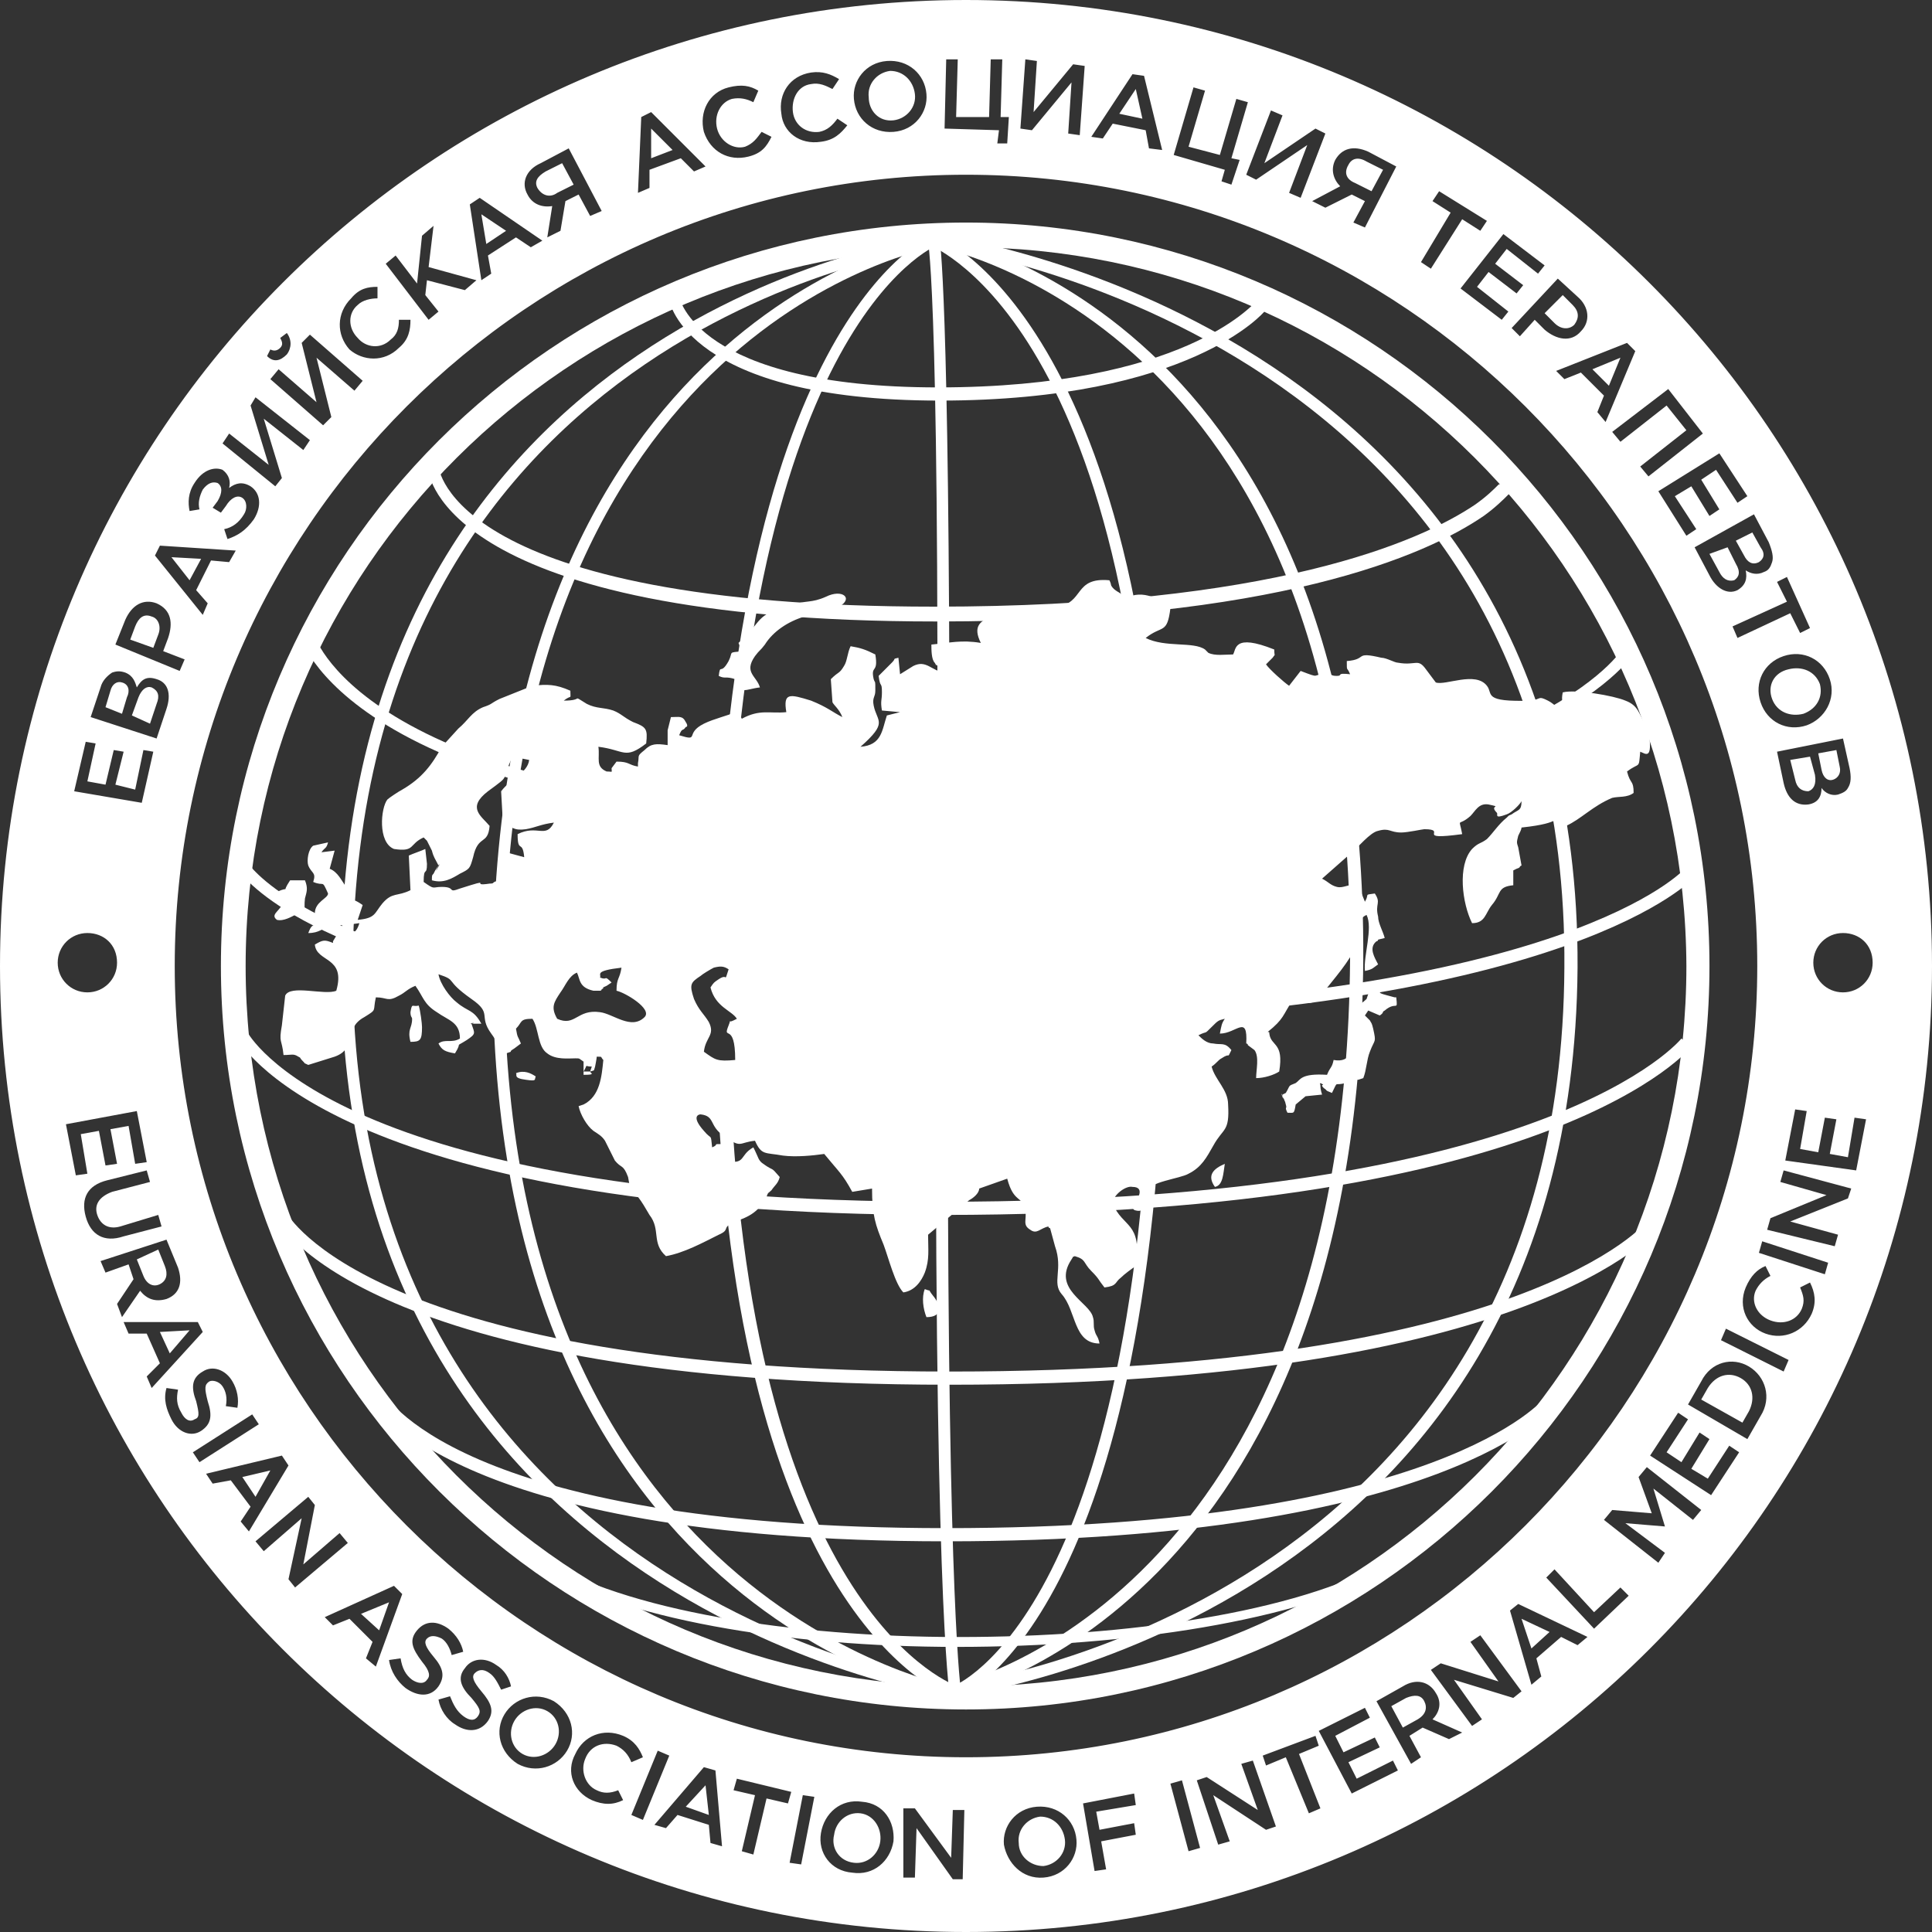 <svg width="120" height="120" viewBox="0 0 120 120" fill="none" xmlns="http://www.w3.org/2000/svg">
<rect x="0" y="0" width="120" height="120" fill="#333333" stroke="none"/>
<path fill-rule="evenodd" clip-rule="evenodd" d="M0 60C0 26.826 26.826 0 60 0C93.174 0 120 26.826 120 60C120 93.174 93.174 120 60 120C26.826 120 0 93.174 0 60ZM60 10.853C32.867 10.853 10.853 32.867 10.853 60C10.853 87.133 32.867 109.147 60 109.147C87.133 109.147 109.147 87.133 109.147 60C109.147 32.867 87.133 10.853 60 10.853ZM114.471 57.952C113.447 57.952 112.628 58.771 112.628 59.795C112.628 60.819 113.447 61.638 114.471 61.638C115.495 61.638 116.314 60.819 116.314 59.795C116.314 58.669 115.495 57.952 114.471 57.952ZM5.427 57.952C4.403 57.952 3.584 58.771 3.584 59.795C3.584 60.819 4.403 61.638 5.427 61.638C6.451 61.638 7.27 60.819 7.27 59.795C7.27 58.669 6.451 57.952 5.427 57.952ZM4.096 69.829L4.71 73.003L5.427 72.901L5.017 70.444L6.143 70.239L6.553 72.389L7.27 72.287L6.86 70.136L7.986 69.932L8.396 72.287L9.113 72.184L8.498 69.01L4.096 69.829ZM5.324 75.563C5.631 76.689 6.451 77.201 7.679 76.792L10.034 76.177L9.829 75.461L7.474 76.177C6.758 76.382 6.246 76.075 6.041 75.461C5.836 74.846 6.143 74.335 6.962 74.027L9.317 73.413L9.113 72.696L6.655 73.311C5.427 73.618 5.017 74.437 5.324 75.563ZM6.246 78.328L6.553 79.044L7.986 78.532L8.294 79.454L7.27 80.99L7.577 81.809L8.703 80.171C9.113 80.683 9.625 80.887 10.341 80.683C11.16 80.375 11.365 79.659 11.058 78.737L10.341 76.997L6.246 78.328ZM8.498 78.225L8.908 79.249C9.113 79.761 9.522 79.966 9.932 79.761C10.341 79.556 10.444 79.147 10.239 78.635L9.829 77.611L8.498 78.225ZM7.679 82.116L7.986 82.833H9.113L9.932 84.676L9.113 85.495L9.42 86.212L12.594 82.73L12.287 82.116H7.679ZM9.932 82.73L10.546 84.061L11.775 82.628L9.932 82.73ZM10.649 88.157C11.058 88.976 11.877 89.283 12.492 88.874C13.106 88.464 13.208 87.952 12.901 87.031C12.696 86.212 12.696 86.007 13.003 85.802C13.208 85.7 13.618 85.802 13.822 86.109C14.027 86.416 14.13 86.826 14.027 87.338L14.744 87.44C14.846 86.928 14.744 86.314 14.437 85.802C14.027 85.085 13.208 84.778 12.594 85.188C11.877 85.597 11.877 86.212 12.184 87.031C12.389 87.85 12.389 88.055 12.082 88.157C11.775 88.362 11.468 88.157 11.263 87.747C10.956 87.236 10.956 86.826 11.058 86.314L10.341 86.212C10.136 86.928 10.341 87.543 10.649 88.157ZM11.979 90.205L12.389 90.819L16.075 88.464L15.665 87.85L11.979 90.205ZM12.799 91.536L13.208 92.15L14.335 91.945L15.563 93.584L14.949 94.505L15.461 95.12L17.918 91.024L17.509 90.409L12.799 91.536ZM15.051 91.741L15.87 92.969L16.792 91.331L15.051 91.741ZM15.87 95.734L16.382 96.348L18.737 94.3L17.918 98.089L18.328 98.601L21.604 95.836L21.092 95.222L18.84 97.167L19.556 93.481L19.147 92.969L15.87 95.734ZM20.171 100.444L20.683 100.956L21.706 100.546L23.14 101.98L22.73 103.003L23.345 103.515L24.983 99.01L24.471 98.498L20.171 100.444ZM22.423 100.239L23.549 101.263L24.164 99.522L22.423 100.239ZM25.188 104.846C25.904 105.358 26.724 105.461 27.235 104.744C27.645 104.13 27.543 103.618 26.928 102.901C26.416 102.287 26.314 101.98 26.519 101.775C26.724 101.57 27.031 101.57 27.44 101.775C27.747 101.98 27.952 102.389 28.055 102.799L28.771 102.594C28.669 102.082 28.362 101.57 27.85 101.16C27.133 100.648 26.416 100.648 25.904 101.263C25.392 101.877 25.597 102.389 26.212 103.208C26.724 103.823 26.724 104.13 26.519 104.334C26.314 104.642 25.904 104.539 25.597 104.334C25.188 104.027 24.983 103.618 24.881 103.003L24.164 103.106C24.266 103.823 24.676 104.437 25.188 104.846ZM28.259 107.099C28.976 107.611 29.795 107.611 30.307 106.894C30.717 106.28 30.512 105.768 29.898 105.051C29.386 104.437 29.283 104.13 29.488 103.925C29.693 103.72 30 103.618 30.41 103.925C30.717 104.13 30.922 104.539 31.126 104.949L31.741 104.744C31.638 104.232 31.331 103.72 30.819 103.413C30.102 102.901 29.283 103.003 28.874 103.618C28.362 104.232 28.669 104.846 29.283 105.461C29.795 106.075 29.898 106.28 29.693 106.587C29.488 106.894 29.181 106.894 28.771 106.587C28.362 106.28 28.157 105.87 27.952 105.358L27.235 105.563C27.338 106.177 27.747 106.792 28.259 107.099ZM32.15 109.556C33.276 110.171 34.608 109.761 35.222 108.737C35.836 107.713 35.529 106.382 34.403 105.666C33.276 105.051 31.945 105.461 31.331 106.485C30.717 107.509 31.024 108.84 32.15 109.556ZM32.457 108.942C33.174 109.352 34.096 109.044 34.505 108.328C34.915 107.611 34.71 106.689 33.993 106.28C33.276 105.87 32.355 106.177 31.945 106.894C31.536 107.611 31.741 108.532 32.457 108.942ZM36.758 111.809C37.474 112.116 38.089 112.116 38.703 111.809L38.396 111.195C37.884 111.399 37.474 111.399 37.065 111.195C36.348 110.887 36.041 109.966 36.348 109.249C36.655 108.43 37.474 108.123 38.294 108.43C38.703 108.635 39.01 108.942 39.215 109.454L39.932 109.147C39.727 108.635 39.42 108.123 38.703 107.816C37.474 107.304 36.246 107.816 35.734 108.942C35.12 110.068 35.631 111.297 36.758 111.809ZM39.215 112.73L39.932 113.038L41.57 109.044L40.853 108.737L39.215 112.73ZM40.648 113.345L41.365 113.549L42.082 112.73L44.027 113.345L44.13 114.471L44.846 114.676L44.437 109.966L43.72 109.761L40.648 113.345ZM42.594 112.218L44.027 112.73L43.822 110.887L42.594 112.218ZM46.075 114.983L46.792 115.188L47.611 111.706L48.942 112.014L49.147 111.297L45.768 110.478L45.563 111.195L46.894 111.502L46.075 114.983ZM49.044 115.7L49.761 115.802L50.58 111.604L49.864 111.502L49.044 115.7ZM52.935 116.314C54.266 116.519 55.29 115.597 55.495 114.369C55.597 113.14 54.881 112.014 53.55 111.911C52.218 111.706 51.194 112.628 50.99 113.857C50.785 115.085 51.604 116.212 52.935 116.314ZM53.038 115.7C53.857 115.802 54.573 115.188 54.676 114.369C54.778 113.549 54.266 112.73 53.447 112.628C52.628 112.526 51.911 113.14 51.809 113.959C51.604 114.778 52.116 115.597 53.038 115.7ZM56.109 116.621H56.826L56.928 113.549L59.181 116.724H59.795L59.898 112.423H59.181L59.078 115.392L56.826 112.321H56.109V116.621ZM64.812 116.621C66.143 116.519 66.963 115.392 66.86 114.266C66.758 113.038 65.734 112.116 64.403 112.218C63.072 112.321 62.253 113.447 62.355 114.573C62.56 115.7 63.481 116.724 64.812 116.621ZM64.812 115.904C65.631 115.802 66.246 115.085 66.143 114.266C66.041 113.447 65.427 112.833 64.608 112.833C63.788 112.935 63.174 113.652 63.276 114.471C63.276 115.29 63.993 115.904 64.812 115.904ZM67.986 116.212L68.703 116.109L68.396 114.369L70.546 113.959L70.444 113.242L68.293 113.652L68.089 112.526L70.546 112.116L70.444 111.399L67.27 112.014L67.986 116.212ZM73.823 114.983L74.539 114.778L73.413 110.58L72.696 110.785L73.823 114.983ZM75.665 114.573L76.382 114.369L75.358 111.502L78.635 113.652L79.249 113.447L77.816 109.352L77.099 109.556L78.123 112.423L74.949 110.375L74.335 110.58L75.665 114.573ZM81.297 112.628L82.014 112.321L80.683 108.942L81.911 108.43L81.707 107.816L78.43 109.044L78.635 109.659L79.864 109.147L81.297 112.628ZM83.959 111.399L86.826 109.966L86.519 109.352L84.266 110.478L83.754 109.454L85.7 108.532L85.392 107.918L83.447 108.84L82.935 107.816L85.085 106.689L84.778 106.075L81.911 107.509L83.959 111.399ZM87.645 109.556L88.259 109.147L87.543 107.816L88.362 107.304L90 108.02L90.819 107.611L88.976 106.792C89.386 106.382 89.591 105.768 89.181 105.154C88.771 104.437 87.952 104.232 87.133 104.744L85.495 105.666L87.645 109.556ZM87.133 107.304L88.055 106.792C88.567 106.485 88.669 106.075 88.464 105.666C88.259 105.256 87.85 105.256 87.338 105.461L86.416 105.973L87.133 107.304ZM91.433 107.201L92.048 106.792L90.307 104.334L93.993 105.461L94.505 105.051L91.945 101.57L91.331 101.98L93.072 104.437L89.488 103.311L88.874 103.72L91.433 107.201ZM95.12 104.642L95.734 104.13L95.427 103.003L96.963 101.672L97.986 102.184L98.601 101.672L94.3 99.625L93.788 100.034L95.12 104.642ZM95.12 102.389L96.246 101.365L94.505 100.546L95.12 102.389ZM99.01 101.16L101.16 99.113L100.648 98.601L99.01 100.137L96.553 97.474L96.041 97.986L99.01 101.16ZM103.003 97.065L103.413 96.451L100.956 94.608L103.413 94.812L102.696 92.457L105.154 94.403L105.666 93.788L102.287 91.126L101.775 91.741L102.594 93.993L100.137 93.788L99.625 94.403L103.003 97.065ZM106.28 92.867L108.02 90.205L107.406 89.795L106.075 91.843L105.051 91.229L106.177 89.386L105.563 88.976L104.437 90.819L103.515 90.205L104.846 88.157L104.232 87.747L102.491 90.409L106.28 92.867ZM108.532 89.386L109.352 87.952C110.068 86.826 109.659 85.495 108.635 84.88C107.611 84.266 106.28 84.573 105.666 85.802L104.846 87.236L108.532 89.386ZM108.225 88.362L108.635 87.645C109.044 86.826 108.84 86.007 108.123 85.597C107.406 85.188 106.587 85.392 106.075 86.212L105.666 86.928L108.225 88.362ZM110.785 85.188L111.092 84.471L107.201 82.526L106.894 83.242L110.785 85.188ZM112.526 81.604C112.833 80.887 112.73 80.273 112.423 79.659L111.809 79.966C112.014 80.478 112.116 80.785 111.911 81.297C111.604 82.014 110.785 82.321 109.966 82.014C109.147 81.707 108.737 80.887 109.044 80.171C109.249 79.761 109.556 79.454 109.966 79.249L109.659 78.635C109.147 78.84 108.737 79.249 108.43 79.966C107.918 81.195 108.532 82.423 109.659 82.833C110.785 83.242 112.014 82.73 112.526 81.604ZM113.345 79.147L113.549 78.43L109.454 77.099L109.249 77.816L113.345 79.147ZM113.959 77.406L114.164 76.689L111.195 75.87L114.778 74.437L114.983 73.823L110.785 72.696L110.58 73.413L113.447 74.232L109.966 75.665L109.761 76.382L113.959 77.406ZM115.29 72.696L115.904 69.522L115.188 69.42L114.778 71.877L113.652 71.672L114.061 69.522L113.345 69.42L112.935 71.57L111.809 71.365L112.218 69.01L111.502 68.908L110.887 72.082L115.29 72.696ZM8.805 49.864L9.522 46.689L8.908 46.587L8.396 49.044L7.167 48.737L7.679 46.689L7.065 46.587L6.553 48.737L5.427 48.532L5.939 46.178L5.324 46.075L4.608 49.147L8.805 49.864ZM9.727 45.87L10.341 44.027C10.649 43.106 10.444 42.389 9.727 42.184C9.113 41.98 8.805 42.184 8.498 42.696C8.396 42.389 8.294 41.98 7.782 41.775C7.474 41.672 7.27 41.672 6.962 41.775C6.655 41.98 6.348 42.287 6.246 42.696L5.631 44.539L9.727 45.87ZM7.577 44.334L7.884 43.311C8.089 42.901 7.986 42.492 7.577 42.389C7.27 42.287 6.962 42.492 6.86 42.901L6.553 43.925L7.577 44.334ZM9.317 44.949L9.727 43.72C9.932 43.208 9.829 42.901 9.42 42.696C9.113 42.594 8.805 42.799 8.601 43.311L8.191 44.437L9.317 44.949ZM11.16 41.672L11.468 40.956L10.136 40.444L10.444 39.625C10.751 38.703 10.649 37.884 9.727 37.474C8.908 37.167 8.191 37.577 7.782 38.498L7.167 40.034L11.16 41.672ZM9.522 40.239L9.829 39.42C10.034 38.908 9.829 38.396 9.42 38.294C8.908 38.089 8.601 38.396 8.396 38.908L8.089 39.727L9.522 40.239ZM12.594 38.191L12.901 37.474L12.184 36.655L13.106 34.812L14.232 34.915L14.642 34.198L9.932 33.891L9.625 34.505L12.594 38.191ZM11.775 36.041L12.492 34.71L10.649 34.608L11.775 36.041ZM12.082 30C11.672 30.614 11.672 31.229 11.775 31.741L12.389 31.638C12.287 31.229 12.389 30.819 12.594 30.41C12.901 30 13.208 29.898 13.515 30C13.822 30.205 13.822 30.614 13.515 31.126L13.208 31.536L13.72 31.843L14.027 31.433C14.335 30.922 14.744 30.717 15.051 30.922C15.358 31.126 15.358 31.638 15.154 31.945C14.846 32.457 14.437 32.764 13.925 32.867L14.13 33.481C14.744 33.276 15.256 32.969 15.768 32.253C16.28 31.433 16.177 30.614 15.563 30.205C15.051 29.898 14.642 30 14.232 30.307C14.335 29.898 14.232 29.488 13.822 29.181C13.311 28.976 12.594 29.181 12.082 30ZM17.099 30.205L17.509 29.693L16.382 26.007L18.84 27.952L19.249 27.338L15.87 24.676L15.563 25.188L16.689 28.874L14.232 26.928L13.822 27.543L17.099 30.205ZM17.816 22.014C18.123 21.604 18.123 21.092 17.816 20.683L17.406 20.99C17.509 21.195 17.611 21.399 17.406 21.604C17.201 21.809 16.997 21.809 16.792 21.706L16.587 22.116C16.997 22.526 17.406 22.423 17.816 22.014ZM20.068 26.416L20.58 25.904L19.659 22.218L22.014 24.266L22.526 23.652L19.249 20.785L18.737 21.297L19.659 24.983L17.304 22.935L16.792 23.549L20.068 26.416ZM24.778 21.604C25.392 21.092 25.495 20.478 25.495 19.863H24.778C24.778 20.375 24.676 20.785 24.266 21.092C23.652 21.706 22.73 21.604 22.218 20.99C21.604 20.375 21.604 19.454 22.218 18.942C22.526 18.635 23.038 18.532 23.447 18.532V17.816C22.833 17.816 22.321 17.918 21.809 18.532C20.887 19.454 20.887 20.785 21.706 21.706C22.526 22.423 23.857 22.526 24.778 21.604ZM26.621 19.863L27.235 19.352L26.416 18.328L26.519 17.406L28.874 18.02L29.59 17.406L26.621 16.587L26.928 14.027L26.212 14.642L25.904 17.611L24.573 15.87L23.959 16.382L26.621 19.863ZM29.898 17.406L30.512 16.997L30.307 15.87L32.048 14.744L32.969 15.358L33.686 14.949L29.795 12.287L29.181 12.696L29.898 17.406ZM30.205 15.154L31.433 14.335L29.898 13.311L30.205 15.154ZM33.993 14.744L34.812 14.335L35.12 12.492L35.939 12.082L36.655 13.413L37.372 13.106L35.324 9.215L33.584 10.136C32.662 10.546 32.355 11.365 32.764 12.082C33.072 12.696 33.686 12.901 34.3 12.799L33.993 14.744ZM34.608 11.979L35.631 11.468L34.915 10.136L33.891 10.649C33.379 10.956 33.174 11.263 33.379 11.672C33.686 12.184 34.198 12.287 34.608 11.979ZM39.625 11.979L40.341 11.672V10.546L42.287 9.829L43.106 10.649L43.822 10.341L40.444 6.962L39.829 7.27L39.625 11.979ZM40.444 9.829L41.775 9.317L40.444 7.986V9.829ZM46.485 9.727C47.304 9.522 47.611 9.113 47.918 8.498L47.304 8.191C46.997 8.601 46.792 8.908 46.28 9.113C45.563 9.317 44.744 8.805 44.539 7.986C44.334 7.167 44.744 6.348 45.461 6.143C45.973 6.041 46.382 6.143 46.792 6.348L47.099 5.631C46.587 5.324 46.075 5.222 45.256 5.427C44.027 5.734 43.413 6.962 43.72 8.191C44.13 9.42 45.256 10.034 46.485 9.727ZM50.99 8.805C51.809 8.703 52.218 8.294 52.628 7.782L52.014 7.372C51.706 7.782 51.399 8.089 50.887 8.191C50.068 8.294 49.352 7.782 49.249 6.962C49.147 6.143 49.556 5.324 50.375 5.222C50.887 5.119 51.297 5.324 51.706 5.529L52.116 4.915C51.604 4.608 51.092 4.403 50.375 4.505C49.044 4.71 48.328 5.836 48.532 7.065C48.635 8.191 49.659 9.01 50.99 8.805ZM55.495 8.191C56.826 8.089 57.645 6.962 57.543 5.836C57.44 4.608 56.416 3.686 55.085 3.788C53.754 3.891 52.935 5.017 53.038 6.143C53.14 7.372 54.164 8.294 55.495 8.191ZM55.495 7.474C56.314 7.372 56.928 6.655 56.826 5.836C56.724 5.017 56.109 4.403 55.29 4.403C54.471 4.505 53.857 5.222 53.959 6.041C53.959 6.86 54.573 7.577 55.495 7.474ZM61.945 8.908H62.56L62.662 7.27H62.15L62.253 3.686H61.536L61.434 7.27H59.386L59.488 3.686H58.771L58.669 7.986L62.048 8.089L61.945 8.908ZM63.379 7.986L64.096 8.089L66.553 5.119L66.348 8.294L67.065 8.396L67.372 4.096L66.655 3.993L64.198 6.962L64.403 3.788L63.686 3.686L63.379 7.986ZM67.782 8.498L68.498 8.601L69.113 7.679L71.16 8.089L71.365 9.215L72.184 9.317L71.058 4.71L70.341 4.608L67.782 8.498ZM69.522 7.065L70.956 7.372L70.546 5.529L69.522 7.065ZM75.87 11.263L76.485 11.468L76.997 9.932L76.485 9.829L77.508 6.348L76.792 6.143L75.768 9.625L73.823 9.113L74.846 5.631L74.13 5.427L72.901 9.625L76.075 10.546L75.87 11.263ZM77.406 10.853L78.02 11.16L81.195 9.01L80.068 11.979L80.785 12.287L82.321 8.294L81.707 7.986L78.532 10.136L79.659 7.167L78.942 6.86L77.406 10.853ZM81.502 12.492L82.321 12.901L83.959 12.082L84.778 12.492L84.061 13.822L84.778 14.13L86.724 10.341L84.983 9.42C84.061 9.01 83.345 9.215 82.935 9.932C82.628 10.546 82.833 11.16 83.242 11.57L81.502 12.492ZM84.164 11.365L85.188 11.877L85.904 10.546L84.88 10.034C84.369 9.727 83.959 9.829 83.754 10.239C83.447 10.751 83.652 11.16 84.164 11.365ZM88.259 16.28L88.874 16.689L90.819 13.618L91.945 14.335L92.355 13.72L89.386 11.877L88.976 12.492L90.102 13.208L88.259 16.28ZM90.717 17.918L93.276 19.863L93.686 19.352L91.741 17.816L92.457 16.894L94.198 18.225L94.608 17.713L92.867 16.382L93.584 15.461L95.529 16.997L95.939 16.485L93.379 14.539L90.717 17.918ZM93.891 20.375L94.403 20.887L95.324 19.863L95.939 20.478C96.655 21.092 97.577 21.297 98.191 20.58C98.805 19.966 98.703 19.044 97.986 18.43L96.758 17.304L93.891 20.375ZM95.939 19.454L96.553 20.068C96.963 20.478 97.474 20.478 97.782 20.171C98.089 19.761 98.089 19.352 97.679 18.942L97.065 18.328L95.939 19.454ZM96.655 23.038L97.167 23.549L98.191 23.14L99.625 24.573L99.215 25.597L99.727 26.212L101.57 21.809L101.058 21.297L96.655 23.038ZM98.908 22.935L99.932 23.959L100.648 22.218L98.908 22.935ZM100.137 26.826L100.648 27.44L103.515 25.188L104.744 26.724L101.877 28.976L102.389 29.59L105.768 26.928L103.618 24.164L100.137 26.826ZM103.003 30.512L104.744 33.276L105.358 32.867L104.027 30.819L105.051 30.205L106.177 32.048L106.792 31.638L105.666 29.795L106.587 29.181L107.918 31.229L108.532 30.819L106.792 28.157L103.003 30.512ZM105.256 33.993L106.177 35.734C106.587 36.553 107.304 36.962 107.918 36.655C108.43 36.348 108.532 35.939 108.43 35.427C108.737 35.631 109.147 35.734 109.556 35.529C109.863 35.427 109.966 35.222 110.068 34.915C110.171 34.608 110.068 34.198 109.863 33.686L108.942 31.945L105.256 33.993ZM107.816 33.584L108.328 34.505C108.532 34.915 108.84 35.119 109.249 34.915C109.556 34.71 109.659 34.403 109.352 33.993L108.84 33.072L107.816 33.584ZM106.177 34.403L106.792 35.529C106.997 35.939 107.304 36.143 107.713 36.041C108.02 35.836 108.123 35.529 107.816 35.017L107.304 33.993L106.177 34.403ZM107.611 38.908L107.918 39.625L111.195 38.089L111.809 39.317L112.423 39.01L110.99 35.836L110.375 36.143L110.99 37.372L107.611 38.908ZM109.352 43.618C109.761 44.846 110.99 45.461 112.218 45.051C113.345 44.642 114.061 43.413 113.652 42.184C113.242 40.956 112.014 40.341 110.785 40.751C109.556 41.16 108.942 42.389 109.352 43.618ZM110.068 43.413C110.375 44.232 111.195 44.539 112.014 44.334C112.833 44.027 113.242 43.311 113.038 42.492C112.73 41.672 111.911 41.365 111.092 41.57C110.171 41.775 109.761 42.594 110.068 43.413ZM110.375 46.689L110.785 48.635C110.99 49.556 111.502 50.068 112.321 49.966C112.935 49.864 113.14 49.454 113.14 48.942C113.345 49.249 113.754 49.454 114.164 49.352C114.471 49.249 114.676 49.147 114.778 48.942C114.983 48.635 114.983 48.225 114.881 47.713L114.471 45.87L110.375 46.689ZM112.935 46.792L113.14 47.816C113.242 48.328 113.549 48.532 113.857 48.43C114.164 48.328 114.369 48.02 114.266 47.611L114.061 46.587L112.935 46.792ZM111.195 47.201L111.502 48.43C111.604 48.942 111.911 49.147 112.321 49.147C112.628 49.044 112.833 48.737 112.73 48.123L112.423 46.997L111.195 47.201Z" fill="white"/>
<path fill-rule="evenodd" clip-rule="evenodd" d="M58.158 15.257C58.158 15.257 45.666 20.274 45.154 59.182H44.438C44.949 19.864 57.85 14.643 57.85 14.643L58.158 15.257ZM45.359 67.168C46.69 100.547 59.489 104.745 59.489 104.745L59.181 105.462C59.181 105.462 45.871 101.161 44.54 67.168H45.359Z" fill="white"/>
<path fill-rule="evenodd" clip-rule="evenodd" d="M58.054 14.54C58.156 14.54 98.19 19.762 97.985 60.103C97.678 100.444 59.589 105.359 59.385 105.359L59.282 104.642C59.385 104.642 96.961 99.83 97.166 60.103C97.473 20.376 58.054 15.257 57.951 15.257L58.054 14.54Z" fill="white"/>
<path fill-rule="evenodd" clip-rule="evenodd" d="M58.055 15.359C57.953 15.359 22.219 19.967 21.912 59.694C21.605 99.421 59.284 104.745 59.386 104.745L59.284 105.462C59.181 105.462 20.888 100.035 21.195 59.694C21.502 19.352 57.85 14.643 57.953 14.643L58.055 15.359Z" fill="white"/>
<path fill-rule="evenodd" clip-rule="evenodd" d="M58.054 14.54C58.157 14.54 84.88 19.25 84.675 59.591C84.368 99.933 59.488 105.359 59.385 105.359L59.181 104.642C59.283 104.642 83.549 99.318 83.856 59.591C84.164 19.864 57.952 15.257 57.85 15.257L58.054 14.54Z" fill="white"/>
<path fill-rule="evenodd" clip-rule="evenodd" d="M58.054 15.359C57.952 15.359 31.638 20.069 31.331 59.899C31.023 99.626 59.283 104.745 59.385 104.847L59.283 105.564C59.18 105.564 30.307 100.342 30.614 59.899C30.921 19.557 57.849 14.643 57.952 14.643L58.054 15.359Z" fill="white"/>
<path fill-rule="evenodd" clip-rule="evenodd" d="M58.361 14.847C58.361 14.847 58.976 18.021 58.976 48.328C58.873 48.328 58.771 48.43 58.668 48.43C58.566 48.533 58.464 48.635 58.464 48.84C58.464 48.942 58.566 49.147 58.668 49.249C58.771 49.352 58.873 49.352 58.976 49.352V50.069C58.873 50.069 58.771 50.171 58.668 50.171C58.566 50.273 58.464 50.376 58.464 50.581C58.464 50.683 58.566 50.888 58.668 50.99C58.771 51.092 58.873 51.092 58.976 51.092V51.911C58.873 51.911 58.771 52.014 58.668 52.014C58.566 52.116 58.464 52.219 58.464 52.423C58.464 52.526 58.566 52.731 58.668 52.833C58.771 52.935 58.873 52.935 58.976 52.935V53.755C58.873 53.755 58.771 53.857 58.668 53.857C58.566 53.959 58.464 54.062 58.464 54.267C58.464 54.369 58.566 54.574 58.668 54.676C58.771 54.778 58.873 54.778 58.873 54.778V55.597C58.771 55.597 58.668 55.7 58.668 55.7C58.566 55.802 58.464 55.905 58.464 56.109C58.464 56.212 58.566 56.417 58.668 56.519C58.771 56.621 58.771 56.621 58.873 56.621V57.338C58.771 57.338 58.668 57.441 58.668 57.441C58.566 57.543 58.464 57.645 58.464 57.85C58.464 57.953 58.566 58.157 58.668 58.26C58.771 58.362 58.771 58.362 58.873 58.362V58.772V59.079C58.771 59.079 58.668 59.181 58.668 59.181C58.566 59.283 58.464 59.386 58.464 59.591C58.464 59.693 58.566 59.898 58.668 60C58.771 60.103 58.771 60.103 58.873 60.103V60.819C58.771 60.819 58.668 60.922 58.668 60.922C58.566 61.024 58.464 61.127 58.464 61.331C58.464 61.434 58.566 61.639 58.668 61.741C58.771 61.843 58.771 61.843 58.873 61.843V62.765C58.771 62.765 58.771 62.867 58.668 62.867C58.566 62.969 58.464 63.072 58.464 63.277C58.464 63.379 58.566 63.584 58.668 63.686C58.771 63.789 58.771 63.789 58.873 63.789V64.608C58.771 64.608 58.771 64.71 58.668 64.71C58.566 64.812 58.464 64.915 58.464 65.12C58.464 65.222 58.566 65.427 58.668 65.529C58.771 65.632 58.771 65.632 58.873 65.632V66.451C58.771 66.451 58.771 66.553 58.668 66.553C58.566 66.656 58.464 66.758 58.464 66.963C58.464 67.065 58.566 67.27 58.668 67.372C58.771 67.475 58.771 67.475 58.873 67.475V68.294C58.771 68.294 58.771 68.396 58.668 68.396C58.566 68.499 58.464 68.601 58.464 68.806C58.464 68.908 58.566 69.113 58.668 69.215C58.771 69.318 58.771 69.318 58.873 69.318C58.873 100.034 59.692 105.051 59.692 105.051L58.976 105.154C58.976 105.154 57.952 99.01 58.157 58.874C58.464 18.84 57.645 15.052 57.645 15.052L58.361 14.847Z" fill="white"/>
<path fill-rule="evenodd" clip-rule="evenodd" d="M42.185 18.431C42.185 18.431 43.209 24.062 58.26 24.062C73.516 24.062 77.816 18.84 77.918 18.84L78.533 19.352C78.533 19.352 73.925 24.881 58.362 24.881C42.697 24.881 41.57 18.738 41.57 18.635L42.185 18.431Z" fill="white"/>
<path fill-rule="evenodd" clip-rule="evenodd" d="M27.237 28.977C27.237 28.977 27.954 37.68 58.056 37.68C78.944 37.68 88.159 33.687 91.64 31.331C92.357 30.82 92.766 30.41 93.073 30.103C93.176 30 93.688 30.205 93.585 30.205L93.688 29.898L93.483 29.591C93.585 29.488 93.688 29.488 93.893 29.591C94.097 29.693 94.2 30.103 93.688 30.717C93.381 31.024 92.869 31.536 92.152 32.048C88.568 34.506 79.251 38.601 58.159 38.601C27.442 38.601 26.623 29.284 26.623 29.284L27.237 28.977ZM93.483 30.103C93.585 30.103 93.688 30.103 93.79 30.103L93.688 29.796L93.483 30.103Z" fill="white"/>
<path fill-rule="evenodd" clip-rule="evenodd" d="M19.557 39.523C19.557 39.523 22.936 50.479 56.725 50.786C56.725 50.889 56.827 50.991 56.827 51.093C56.929 51.196 57.032 51.298 57.237 51.298C57.339 51.298 57.544 51.196 57.646 51.093C57.748 50.991 57.748 50.889 57.748 50.786H58.261H58.568C58.568 50.889 58.67 50.991 58.67 51.093C58.772 51.196 58.875 51.298 59.08 51.298C59.182 51.298 59.387 51.196 59.489 51.093C59.592 50.991 59.592 50.889 59.592 50.786H60.308C60.308 50.889 60.411 50.991 60.411 51.093C60.513 51.196 60.615 51.298 60.82 51.298C60.923 51.298 61.127 51.196 61.23 51.093C61.332 50.991 61.332 50.889 61.332 50.786H62.049C62.049 50.889 62.151 50.991 62.151 51.093C62.254 51.196 62.356 51.298 62.561 51.298C62.663 51.298 62.868 51.196 62.97 51.093C63.073 50.991 63.073 50.889 63.175 50.786C94.199 49.865 100.65 40.547 100.65 40.445L101.264 40.855C101.264 40.855 93.892 51.503 58.158 51.503C22.322 51.503 18.738 39.728 18.738 39.728L19.557 39.523Z" fill="white"/>
<path fill-rule="evenodd" clip-rule="evenodd" d="M15.358 53.551C15.358 53.551 18.328 58.363 34.096 61.128V61.844C17.816 59.08 14.744 53.96 14.744 53.96L15.358 53.551ZM40.444 61.947C41.058 62.049 41.672 62.049 42.287 62.151V62.868C41.672 62.766 41.058 62.766 40.444 62.663V61.947ZM46.69 62.459C49.864 62.663 53.242 62.766 57.031 62.868C56.928 62.868 56.928 62.971 56.826 62.971C56.724 63.073 56.621 63.175 56.621 63.38C56.621 63.483 56.621 63.585 56.724 63.585C53.038 63.585 49.659 63.38 46.587 63.175V62.459H46.69ZM57.44 62.868C57.85 62.868 58.362 62.868 58.771 62.868C58.669 62.868 58.669 62.971 58.567 62.971C58.464 63.073 58.362 63.175 58.362 63.38C58.362 63.483 58.362 63.585 58.464 63.687H57.543C57.543 63.585 57.645 63.483 57.645 63.38C57.645 63.278 57.543 63.073 57.44 62.971C57.543 62.868 57.543 62.868 57.44 62.868ZM59.283 62.868C59.795 62.868 60.205 62.868 60.717 62.868C60.614 62.868 60.614 62.971 60.512 62.971C60.41 63.073 60.307 63.175 60.307 63.38C60.307 63.483 60.307 63.585 60.41 63.687H59.488C59.488 63.585 59.59 63.483 59.59 63.38C59.59 63.278 59.488 63.073 59.386 62.971C59.386 62.868 59.386 62.868 59.283 62.868ZM61.024 62.868C61.536 62.868 62.048 62.868 62.457 62.868C62.355 62.868 62.253 62.971 62.253 62.971C62.15 63.073 62.048 63.175 62.048 63.38C62.048 63.483 62.048 63.585 62.15 63.585C61.843 63.585 61.536 63.585 61.331 63.585C61.331 63.483 61.434 63.38 61.434 63.38C61.434 63.278 61.331 63.073 61.229 62.971C61.229 62.868 61.126 62.868 61.024 62.868ZM62.765 62.766C97.372 62.151 104.642 53.96 104.642 53.96L105.256 54.472C105.256 54.472 97.782 62.868 63.174 63.585C63.174 63.483 63.174 63.483 63.174 63.38C63.174 63.278 63.072 63.073 62.969 62.971C62.969 62.868 62.867 62.868 62.765 62.766Z" fill="white"/>
<path fill-rule="evenodd" clip-rule="evenodd" d="M15.358 64.096C15.358 64.096 20.785 74.642 58.567 74.642C96.348 74.642 104.437 64.505 104.437 64.505L105.051 65.017C105.051 65.017 96.758 75.461 58.567 75.461C20.375 75.461 14.744 64.505 14.744 64.505L15.358 64.096Z" fill="white"/>
<path fill-rule="evenodd" clip-rule="evenodd" d="M17.817 75.359C17.817 75.359 23.142 85.189 58.978 85.189C94.814 85.189 102.288 75.871 102.288 75.871L102.903 76.383C102.903 76.383 95.224 86.008 58.978 86.008C22.732 86.008 17.203 75.871 17.203 75.769L17.817 75.359Z" fill="white"/>
<path fill-rule="evenodd" clip-rule="evenodd" d="M23.754 86.417C23.754 86.417 28.157 94.915 58.771 94.915C89.488 94.915 95.938 86.826 95.938 86.826L96.552 87.338C96.552 87.338 89.795 95.734 58.771 95.734C27.645 95.734 23.037 86.826 23.037 86.826L23.754 86.417Z" fill="white"/>
<path fill-rule="evenodd" clip-rule="evenodd" d="M33.071 96.451L32.559 96.861C37.678 100.342 47.917 102.185 58.463 102.287C69.009 102.39 79.76 100.854 85.903 97.782L85.596 97.27C79.658 100.342 69.009 101.775 58.565 101.673C48.224 101.571 37.985 99.83 33.071 96.451Z" fill="white"/>
<path fill-rule="evenodd" clip-rule="evenodd" d="M60.001 13.823C85.495 13.823 106.178 34.506 106.178 60.001C106.178 85.496 85.495 106.178 60.001 106.178C34.506 106.178 13.721 85.496 13.721 60.001C13.721 34.506 34.403 13.823 60.001 13.823ZM60.001 15.359C35.325 15.359 15.257 35.325 15.257 60.001C15.257 84.677 35.222 104.745 60.001 104.745C84.676 104.745 104.745 84.779 104.745 60.001C104.642 35.325 84.676 15.359 60.001 15.359Z" fill="white"/>
<path fill-rule="evenodd" clip-rule="evenodd" d="M58.157 14.643C58.157 14.643 72.594 20.172 72.389 60.41C72.082 100.752 59.488 105.462 59.488 105.462L59.181 104.745C59.181 104.745 71.365 100.24 71.57 60.41C71.877 20.581 57.85 15.359 57.85 15.257L58.157 14.643Z" fill="white"/>
<path fill-rule="evenodd" clip-rule="evenodd" d="M43.72 65.325C43.822 64.404 44.437 64.302 44.027 63.482C43.72 62.97 43.413 62.766 43.106 62.049C42.798 61.127 42.901 61.025 43.515 60.615C43.618 60.513 44.13 60.206 44.334 60.103C44.744 60.001 44.949 60.001 45.256 60.206C44.949 61.127 45.256 60.411 44.642 60.82C44.334 61.025 44.334 61.025 44.13 61.332C44.437 62.561 45.461 62.766 45.768 63.278L45.563 63.38C45.154 63.585 45.461 63.175 45.256 63.687C44.846 64.711 45.665 63.38 45.665 65.837C44.539 65.94 44.437 65.837 43.72 65.325ZM37.986 47.714C37.986 48.022 38.089 47.919 37.679 47.919C36.962 47.612 37.27 47.1 37.167 46.383C38.805 46.588 38.805 47.203 40.136 46.179C40.239 45.257 40.136 45.155 39.317 44.847C38.703 44.54 38.601 44.336 38.089 44.131C37.474 43.926 37.065 44.028 36.45 43.721C35.426 43.107 36.348 43.517 35.017 43.517C35.529 43.107 35.426 43.517 35.426 42.902C34.505 42.493 33.993 42.493 33.072 42.595L31.024 43.414C30.41 43.721 30.614 43.721 30 43.926C29.283 44.233 29.078 44.745 28.464 45.257L27.44 46.383C26.826 47.51 26.212 48.329 24.983 49.045C24.778 49.148 24.164 49.557 24.061 49.66C23.652 50.172 23.447 52.322 24.471 52.731C25.802 52.936 25.392 52.424 26.314 52.015L26.416 52.117L26.519 52.22L26.826 52.834C26.928 53.243 27.031 53.346 27.235 53.755C26.723 54.779 27.747 52.936 27.031 54.063L26.928 54.267C26.826 54.37 26.826 54.37 26.826 54.677C27.543 54.882 28.055 54.575 28.567 54.267C29.181 53.96 29.181 53.96 29.386 53.243C29.693 51.81 30.307 52.527 30.41 51.298C29.898 50.684 28.976 50.172 30.307 49.148C31.843 48.022 31.024 48.636 31.843 46.998L32.867 47.203C32.764 48.022 31.741 48.329 31.126 49.148L31.229 50.991C31.741 51.4 31.945 51.605 32.662 51.503C33.276 51.4 33.584 51.196 34.403 51.093C33.891 52.117 33.379 51.196 32.15 51.81C32.15 53.039 32.457 52.117 32.56 53.243L31.433 52.936C30.921 53.653 31.024 53.755 31.126 54.677C30.41 54.779 30.819 54.882 30.41 54.882C29.078 55.087 30.819 54.472 28.567 55.189C27.747 55.496 28.362 55.087 27.44 55.087C26.826 55.087 27.031 55.291 26.314 54.779C26.314 53.755 26.519 54.472 26.519 53.653L26.416 52.731C26.212 52.834 25.597 53.039 25.392 53.141L25.495 55.291C24.676 55.701 24.369 55.394 23.754 56.11C23.242 56.725 23.345 57.032 22.218 57.134L22.526 56.213C21.502 55.496 22.321 56.52 21.502 55.087C21.194 54.677 20.99 54.165 20.478 53.96L20.785 52.834L19.966 52.936C20.171 52.629 20.273 52.731 20.375 52.322L19.454 52.527C19.147 52.731 19.044 53.448 19.147 53.755C19.351 54.267 19.659 54.165 19.454 54.779C20.171 55.087 19.966 54.575 20.375 55.496C20.375 55.803 19.556 56.008 19.556 56.725V56.827L19.761 57.339C19.351 57.544 19.351 57.441 19.147 57.953C19.863 57.953 19.966 57.646 20.58 57.544C21.194 57.441 21.706 57.441 22.321 57.339C22.116 58.056 21.706 58.158 20.99 57.953L20.683 58.465V58.568C20.171 58.363 20.068 58.363 19.556 58.67C19.659 59.796 21.502 59.387 20.887 61.537C20.171 61.844 18.02 61.127 17.713 61.844L17.508 63.687C17.304 64.813 17.508 64.506 17.611 65.53C18.123 65.53 18.225 65.428 18.532 65.632C18.737 65.735 18.532 65.632 18.84 65.94C19.044 66.144 18.737 65.94 19.147 66.144L20.785 65.632C22.218 65.121 21.297 63.892 22.628 63.175C23.447 62.663 23.14 62.868 23.345 61.947C24.061 61.947 24.061 62.254 24.778 61.844C25.188 61.639 25.29 61.435 25.802 61.23C26.314 61.947 26.314 62.356 27.133 62.868C27.85 63.38 28.567 63.482 28.567 64.506C28.055 64.813 27.645 64.506 27.235 64.813C27.44 65.223 27.645 65.325 28.259 65.428C28.771 64.609 28.157 65.121 28.976 64.609C29.59 64.199 29.488 64.199 29.283 63.585C29.795 63.482 28.771 63.585 29.488 63.585H29.795H29.898C29.386 62.663 29.078 62.868 28.362 62.254C27.952 61.947 27.338 61.127 27.235 60.513C28.464 60.923 27.543 60.82 29.283 62.049C30.614 62.97 29.693 63.073 30.512 64.199C30.819 64.609 31.126 65.223 31.433 65.428C32.048 65.223 31.433 65.428 31.945 65.121L32.355 64.813C32.15 64.302 32.15 64.506 32.048 63.892C32.457 63.482 32.252 63.278 33.072 63.278C33.481 63.892 33.379 65.018 33.993 65.428C34.505 65.837 35.324 65.735 35.734 65.735C36.041 65.735 35.938 65.735 36.246 65.94V66.759C37.065 66.759 36.655 66.656 36.655 66.554H36.246C36.553 66.042 36.246 66.247 36.758 66.247L36.655 66.554C36.962 66.452 36.86 66.554 36.962 66.247C36.962 66.247 37.065 65.735 37.065 65.632C37.474 65.632 37.27 65.632 37.474 65.837C37.372 66.861 37.27 68.09 36.246 68.602L35.938 68.704C36.041 69.216 36.45 69.933 36.86 70.24C37.167 70.445 37.372 70.547 37.577 70.854C37.679 71.059 38.089 71.878 38.191 72.083C38.601 72.595 38.703 72.288 39.01 73.107C39.215 74.131 39.01 73.619 39.624 74.336C39.932 74.745 40.034 74.95 40.341 75.462C41.058 76.383 40.444 77.203 41.365 78.022C42.491 77.817 43.618 77.203 44.642 76.691C45.358 76.383 44.846 76.281 45.461 75.974C46.075 75.667 46.996 75.564 47.611 74.336C47.713 74.028 47.713 74.131 47.918 73.926C48.123 73.619 48.328 73.516 48.43 73.107C47.816 72.39 48.123 72.8 47.406 72.288C47.099 72.083 47.099 71.878 46.894 71.469L46.792 71.264C45.87 71.776 46.382 72.39 44.949 72.083V71.059C44.13 71.059 44.744 71.059 44.232 71.264C44.13 70.342 44.232 70.854 43.72 70.24C42.901 69.319 43.413 69.216 43.515 69.216C44.437 69.319 44.027 69.933 44.949 70.547C46.075 71.366 45.87 70.957 46.894 70.854C47.304 71.776 47.508 71.571 48.635 71.776C49.454 71.878 50.478 71.776 51.194 71.674C52.116 72.8 52.321 72.902 52.935 74.028L54.164 73.824C54.164 75.462 54.368 76.076 54.88 77.305C55.188 78.124 55.597 79.762 56.109 80.274C56.826 80.172 57.235 79.557 57.44 79.046C57.747 78.226 57.645 77.612 57.645 76.691L60.205 74.54C60.41 74.438 60.819 74.131 60.819 73.824L62.56 73.209C62.969 74.745 63.481 74.233 63.686 75.155C63.788 75.769 63.481 76.076 63.993 76.383C64.403 76.691 64.607 76.281 65.119 76.179C65.119 76.179 65.119 76.281 65.222 76.281L65.529 77.407C66.041 78.841 65.324 79.66 65.939 80.377C66.86 81.4 66.655 83.448 68.293 83.448C68.191 82.936 68.089 83.039 67.986 82.629C67.884 82.322 67.986 82.117 67.884 81.81C67.679 80.888 65.324 80.069 66.553 78.226C66.758 77.919 66.553 78.124 66.758 78.022C67.474 78.226 67.269 78.431 67.781 78.943C68.293 79.455 68.191 79.455 68.601 79.967C69.42 79.865 69.215 79.66 69.624 79.353C69.829 79.148 70.239 78.841 70.546 78.636C70.956 75.871 69.727 76.281 69.112 74.745C69.112 74.233 69.932 73.619 70.341 73.721C70.751 73.721 70.853 73.926 70.751 74.233C70.648 74.54 70.648 74.336 70.546 74.438C70.136 75.257 70.341 74.95 70.444 75.155C70.751 75.257 71.058 75.257 71.263 74.745C71.365 74.233 71.263 74.643 71.263 74.233V74.131V74.028C71.263 73.414 73.311 73.209 73.822 72.902C74.641 72.493 74.949 71.878 75.358 71.162C75.973 70.035 76.382 70.342 76.28 68.602C76.28 67.68 75.461 67.066 75.256 66.247C75.563 66.042 75.665 65.837 75.87 65.735C76.484 65.325 76.177 65.837 76.484 65.223C76.075 64.711 75.87 64.916 75.358 64.813C74.949 64.813 74.641 64.506 74.437 64.302C75.051 63.994 74.744 64.302 75.256 63.789C75.665 63.38 75.665 63.38 76.075 63.278C75.87 63.585 75.87 63.687 75.768 64.199C76.792 64.199 77.508 62.97 77.406 64.813C77.406 64.813 77.508 64.813 77.508 64.916L77.918 65.223C78.225 65.632 78.02 66.452 78.02 66.964C78.532 66.964 79.147 66.759 79.454 66.554C79.761 64.711 78.942 65.018 78.84 64.199C78.84 64.097 78.84 64.097 78.737 64.097C79.761 63.278 79.659 63.073 80.273 62.151C81.194 62.254 81.502 62.561 82.116 61.742C82.833 60.82 83.857 59.694 84.266 58.67C84.573 57.953 84.164 57.134 84.88 56.827C85.29 57.646 84.676 59.387 84.778 60.308C85.29 60.206 85.29 60.103 85.597 59.899C85.392 59.489 84.983 58.875 85.495 58.465C85.495 58.465 85.597 58.465 85.597 58.363L86.007 58.261C85.904 57.851 85.597 57.339 85.597 56.929C85.392 56.11 85.802 56.11 85.392 55.496C84.676 55.598 85.085 55.496 84.778 56.008C84.471 55.291 84.676 55.598 84.266 54.984C83.754 54.882 83.447 55.189 83.037 55.087C82.628 54.984 82.525 54.779 82.116 54.575L83.857 53.039C84.368 52.629 85.085 51.708 85.597 51.605C86.314 51.401 86.314 51.708 87.031 51.708C87.44 51.708 88.362 51.503 88.464 51.503C90 51.503 87.747 52.22 90.819 51.81C90.614 50.684 90.512 51.401 91.331 50.684C91.638 50.377 91.843 49.865 92.457 49.967C93.379 50.172 92.457 49.967 92.969 50.479C93.072 50.581 92.764 50.889 93.584 50.581C93.891 50.479 94.403 49.967 94.505 49.762C94.505 50.377 94.3 50.274 93.891 50.581C93.686 50.684 93.788 50.581 93.584 50.786C93.072 51.196 92.764 51.708 92.355 52.117C91.945 52.424 91.843 52.322 91.433 52.731C90.512 53.755 90.819 56.11 91.433 57.339C92.252 57.339 92.252 56.725 92.662 56.213C93.276 55.496 92.969 55.087 93.993 54.984V54.063L94.198 53.96C94.505 53.858 94.3 53.858 94.505 53.755L94.3 52.629C94.198 52.322 94.198 52.322 94.3 51.912C94.403 51.708 94.505 51.503 94.505 51.4C97.372 51.093 95.939 50.684 97.269 51.298C98.191 50.889 98.908 50.069 100.136 49.557C100.546 49.455 101.058 49.557 101.467 49.25C101.467 48.431 101.263 48.738 101.058 47.919C101.877 47.305 101.775 47.817 101.877 46.691C102.184 46.793 102.696 47.305 102.389 45.359C102.287 44.847 102.389 45.257 102.184 44.95C101.775 44.336 101.775 43.824 100.956 43.517C100.239 43.209 97.884 42.8 97.065 43.005C96.962 43.517 97.065 43.619 97.167 44.028C96.553 43.926 96.553 43.721 96.143 43.517C95.529 43.209 95.734 43.414 95.119 43.517C92.048 43.619 92.764 43.107 92.355 42.595C91.638 41.673 89.795 42.595 89.181 42.39L88.567 41.571C88.055 40.854 87.952 41.366 86.826 41.161C86.621 41.161 86.109 40.854 85.802 40.854C84.061 40.445 84.983 40.957 83.652 41.059C83.652 41.776 83.652 41.366 83.857 41.878C82.935 41.776 83.447 41.981 83.037 41.981C82.628 41.981 82.833 41.878 82.321 41.878C81.399 41.878 82.116 42.185 80.785 41.673L80.068 42.595C79.761 42.39 78.84 41.571 78.635 41.264L78.737 41.161L79.044 40.854C79.249 40.547 79.147 40.854 79.147 40.342C76.587 39.319 76.792 40.342 76.587 40.65C76.075 40.65 75.461 40.752 75.051 40.547L74.846 40.342C74.13 39.831 72.389 40.24 71.16 39.626C72.184 38.807 72.491 39.421 72.696 37.783C72.184 37.271 70.956 36.554 69.932 37.168C69.624 36.759 69.215 36.759 69.01 36.349C69.01 36.349 69.01 36.247 68.908 36.042C66.655 35.837 67.372 37.475 65.631 37.68C64.3 37.885 65.427 37.168 61.945 38.192C60.819 38.499 60.41 38.909 60.921 39.933C59.693 39.728 58.976 39.933 57.85 40.035C57.85 40.342 57.85 40.957 58.054 41.161C58.259 41.469 57.952 41.161 58.259 41.366L58.669 41.776C57.85 41.673 57.543 40.957 56.724 41.366L55.904 41.878L55.802 40.854C55.392 40.957 55.7 40.854 55.392 41.161L54.573 41.981C54.676 42.8 54.778 42.288 54.778 43.005C54.778 43.517 54.676 43.517 54.778 44.131L55.904 44.233L55.085 44.438C54.778 45.359 54.778 46.281 53.447 46.383C55.188 44.847 54.471 44.847 54.266 43.824C54.164 43.312 54.368 43.312 54.368 42.902C54.368 42.185 54.368 42.493 54.266 42.185C54.061 41.264 54.573 41.878 54.368 40.65C53.754 40.342 53.447 40.24 52.833 40.138C52.628 40.547 52.628 41.059 52.423 41.366C52.116 41.878 52.116 41.673 51.604 42.185C51.604 42.288 51.706 43.517 51.706 43.619C51.809 43.824 52.116 44.028 52.321 44.54C51.706 44.233 51.399 43.926 50.375 43.517C49.044 43.107 48.635 43.005 48.84 44.233C47.816 44.336 47.201 44.028 46.075 44.643C45.768 44.131 46.177 44.438 45.665 44.233C45.256 44.438 44.334 44.643 43.72 44.95C42.491 45.564 43.515 46.076 42.184 45.667C42.389 45.155 42.389 45.462 42.594 45.155C42.594 45.155 42.798 45.155 42.594 44.847C42.389 44.438 42.184 44.54 41.672 44.54L41.468 45.359C41.468 45.667 41.468 45.871 41.468 46.281C40.751 46.179 40.444 46.179 40.034 46.588C39.522 46.998 39.727 46.895 39.624 47.407V47.51V47.612C39.01 47.51 39.112 47.305 38.293 47.305L37.986 47.714ZM33.276 66.861C33.174 67.066 33.379 67.168 32.662 67.066C31.843 66.964 32.15 66.759 32.048 66.656C32.56 66.452 32.969 66.656 33.276 66.861ZM75.461 73.721C74.949 73.004 75.358 72.595 76.075 72.288C75.973 72.902 75.973 73.619 75.461 73.721ZM57.44 80.069C57.952 80.274 57.543 79.967 57.952 80.479C58.464 81.093 58.566 81.81 57.543 81.81C57.338 81.298 57.235 80.581 57.44 80.069ZM25.495 64.711C25.29 63.892 25.597 63.892 25.597 63.278C25.597 63.175 25.495 63.175 25.495 62.868C25.597 62.254 25.597 62.561 26.007 62.459C26.109 62.766 26.212 63.585 26.212 63.789C26.212 64.609 26.109 64.711 25.495 64.711ZM17.508 56.213C17.304 55.701 17.201 56.52 17.201 55.394C18.123 54.984 17.406 55.598 18.02 54.677H18.942C19.147 55.189 19.044 55.394 18.942 55.803C18.84 56.622 19.147 56.417 18.328 56.827C18.123 56.929 17.611 57.237 17.201 57.134C16.792 56.827 17.304 56.622 17.508 56.213ZM81.092 68.09L80.478 68.602C80.375 69.216 80.375 69.114 79.966 69.114C79.761 68.704 79.966 68.909 79.863 68.602C79.761 68.192 79.863 68.602 79.761 68.295C79.351 67.271 79.863 68.807 79.659 67.987L79.863 67.885C80.171 67.373 79.966 67.475 80.478 67.271C80.785 67.066 80.785 66.656 82.423 66.759C82.628 66.247 82.73 66.349 82.833 65.837C83.959 66.042 84.061 65.121 84.266 63.892C84.266 63.38 84.164 63.585 84.164 63.278C84.164 63.175 84.164 63.073 84.164 62.97C84.164 62.663 84.164 62.766 84.266 62.561C84.471 62.356 84.676 62.254 84.88 62.049L85.188 61.127C86.212 61.844 85.085 61.537 86.621 61.947H86.723C86.826 62.868 86.723 62.151 86.007 62.766C85.802 62.868 86.007 62.868 85.7 63.073L84.983 62.766L84.778 63.073C84.88 63.175 84.88 63.175 85.085 63.38C85.188 63.585 85.188 63.482 85.29 63.892C85.495 64.813 85.392 64.506 85.085 65.325C84.88 65.837 84.88 66.452 84.676 66.964L84.368 67.066H84.266L83.549 67.271C82.833 67.475 83.14 67.066 82.73 67.885C82.218 67.68 82.525 67.783 82.218 67.578C81.911 67.271 82.423 67.475 82.014 67.271C81.911 67.475 82.014 67.168 82.014 67.475C82.014 67.475 82.013 67.68 82.116 67.987L81.092 68.09ZM47.201 42.697C46.28 42.8 45.973 43.209 45.665 42.185C45.051 41.981 45.051 42.185 44.642 41.981C44.744 41.161 44.744 41.981 45.256 41.059C45.563 40.445 45.154 40.547 46.177 40.445C45.87 40.035 46.075 40.445 45.87 39.933C47.406 38.602 46.792 38.192 49.147 37.578C50.068 37.271 50.375 37.475 51.297 37.066C52.321 36.554 53.037 37.168 52.116 37.68C51.809 37.885 50.478 38.192 49.966 38.295C48.942 38.602 48.02 39.216 47.508 40.035C47.201 40.445 47.201 40.342 46.894 40.752C46.177 41.776 46.996 41.981 47.201 42.697ZM38.293 61.537C38.805 61.639 40.546 62.663 40.034 63.175C39.215 63.994 38.089 62.97 37.27 62.868C35.836 62.663 35.734 63.789 34.607 63.278C34.198 62.561 34.403 62.254 34.812 61.639C35.119 61.23 35.324 60.615 35.836 60.411C36.041 60.82 35.938 61.332 36.86 61.537H37.27C37.27 61.537 37.372 61.537 37.372 61.435C37.372 61.435 37.474 61.435 37.474 61.332C38.191 61.025 36.758 61.639 37.679 61.23L37.986 61.025C37.474 60.513 37.782 60.923 37.27 60.718C37.372 60.513 36.86 60.308 38.601 60.103C38.498 60.82 38.293 60.718 38.293 61.537Z" fill="white"/>
</svg>
